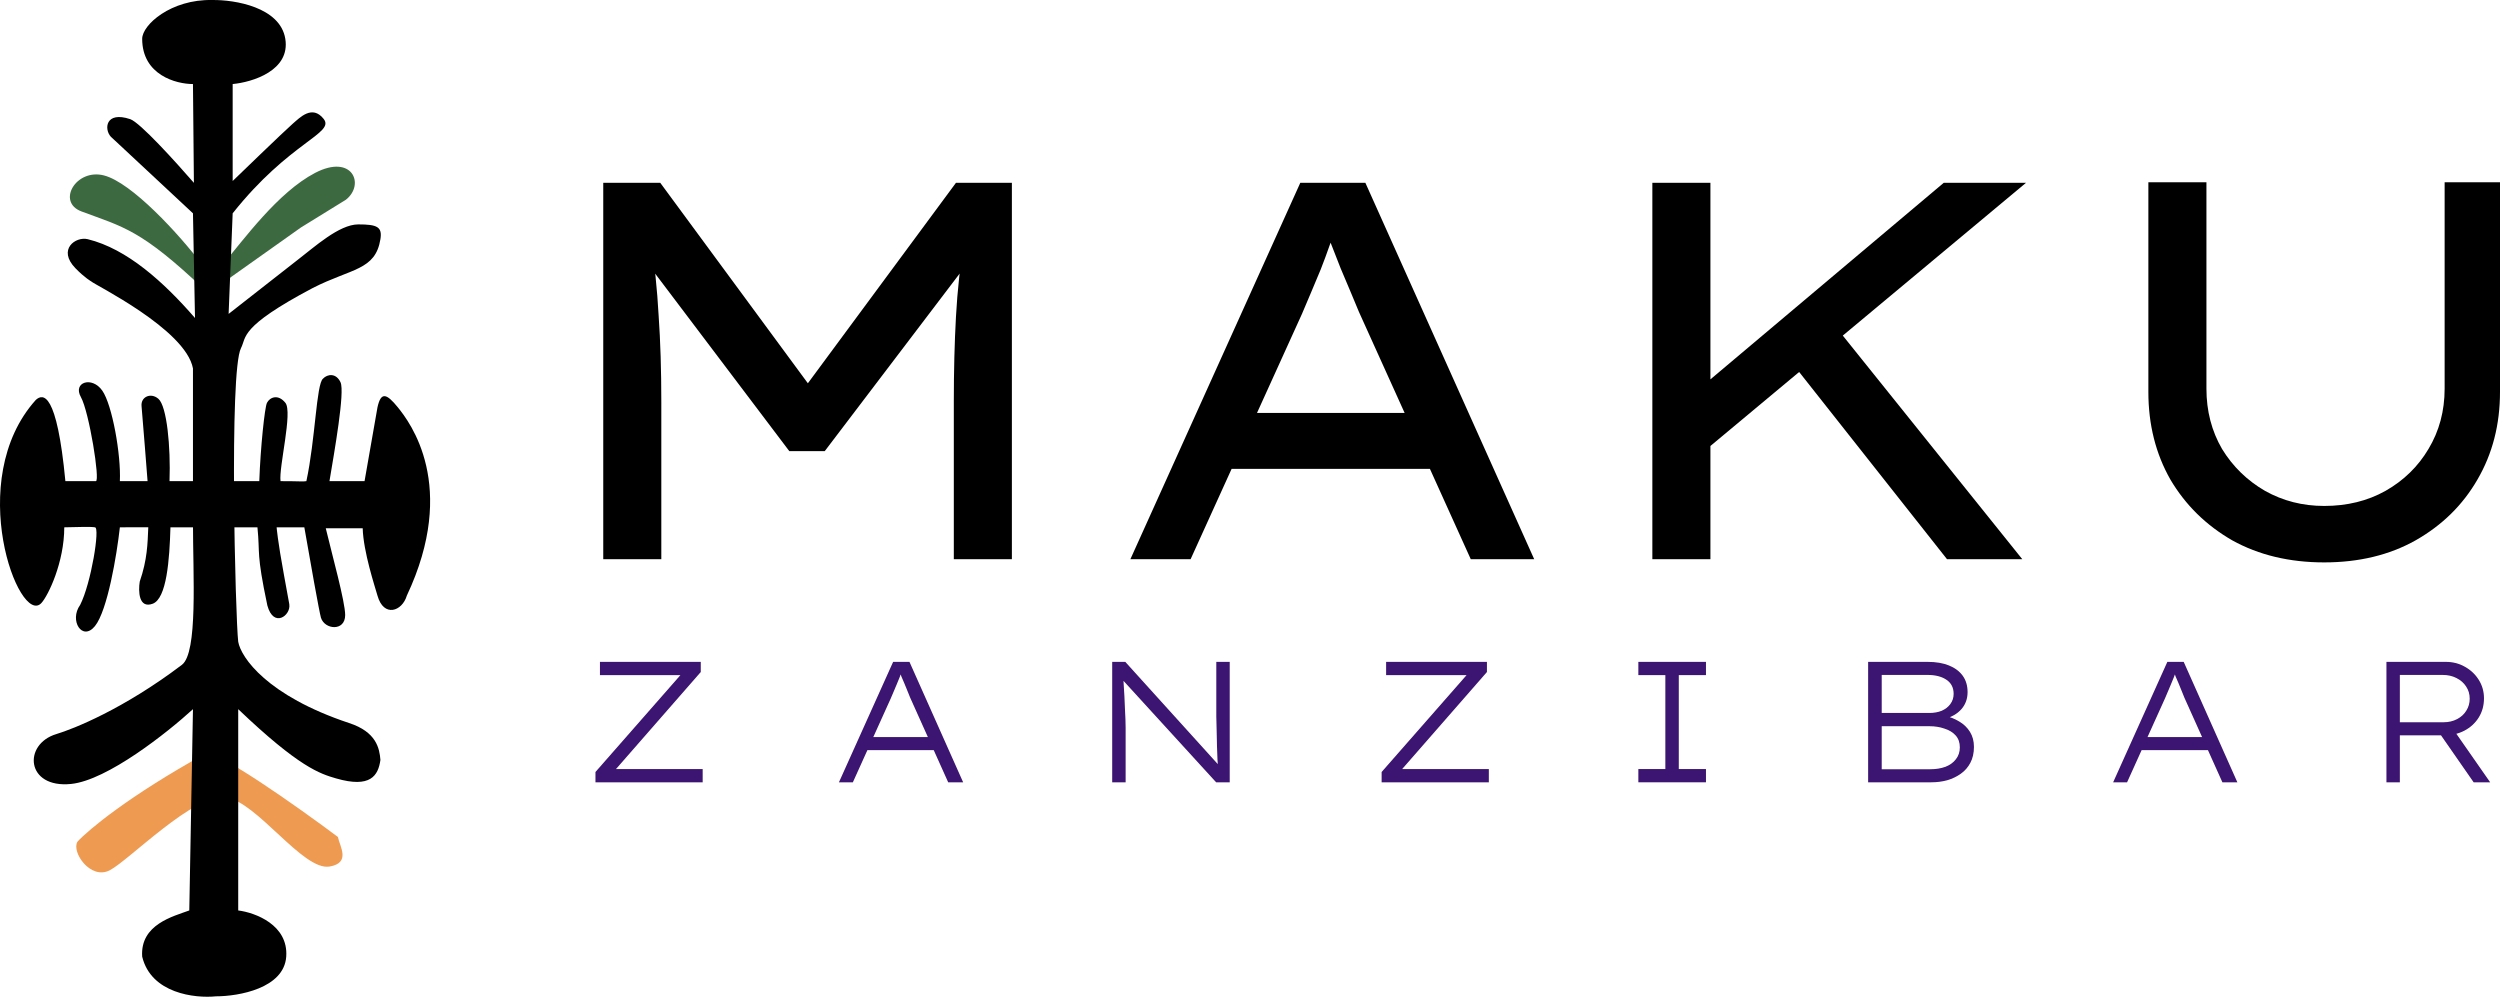 <svg width="150" height="60" viewBox="0 0 150 60" fill="none" xmlns="http://www.w3.org/2000/svg">
<path d="M12.298 45.233C7.733 47.759 5.299 49.794 4.652 50.496C4.264 51.105 5.428 52.823 6.591 52.213C7.755 51.604 11.633 47.615 13.516 47.837C15.4 48.058 18.17 52.269 19.777 51.992C21.062 51.77 20.386 50.791 20.275 50.219C17.856 48.409 12.874 44.878 12.298 45.233Z" fill="#EE9A51"/>
<path d="M6.227 10.523C4.557 10.101 3.383 12.121 4.884 12.684C7.369 13.617 8.44 13.738 12.307 17.42L12.993 17.239L18.06 13.646L20.753 11.985C21.918 11.067 21.143 9.207 18.906 10.374C16.668 11.541 14.619 14.387 13.343 15.896H12.141C10.754 14.055 7.898 10.944 6.227 10.523Z" fill="#3D6940"/>
<path d="M4.853 23.823C5.35 24.709 6.016 28.869 5.752 28.869C5.487 28.869 3.923 28.869 3.923 28.869C3.412 23.49 2.581 23.601 2.15 23.994C-2.183 28.809 1.153 37.623 2.483 36.182C2.892 35.739 3.856 33.739 3.856 31.639C4.65 31.621 5.475 31.595 5.696 31.639C6.016 31.634 5.462 35.014 4.81 36.293C4.133 37.235 4.943 38.498 5.696 37.567C6.45 36.637 7.007 33.301 7.192 31.639L8.897 31.634C8.854 32.631 8.842 33.562 8.385 34.895C8.293 35.467 8.319 36.534 9.161 36.224C10.003 35.914 10.171 33.578 10.227 31.639H14.228H14.948H15.447C15.613 33.32 15.364 33.109 16.041 36.328C16.417 37.707 17.457 36.927 17.358 36.267C17.358 36.267 17.429 36.62 17.041 34.515C16.653 32.41 16.598 31.639 16.598 31.639H18.26C18.592 33.56 19.164 36.762 19.257 37.063C19.479 37.784 20.71 37.9 20.71 36.903C20.71 36.105 19.934 33.32 19.546 31.695H21.762C21.799 33.098 22.49 35.178 22.649 35.739C23.024 37.069 24.132 36.681 24.409 35.739C27.512 29.146 24.588 25.324 23.868 24.437C23.192 23.606 22.858 23.49 22.649 24.437L21.873 28.869H19.768C20.064 27.096 20.699 23.518 20.433 22.941C20.167 22.365 19.645 22.438 19.38 22.72C18.98 23.047 18.925 26.347 18.383 28.869C18.198 28.906 17.995 28.869 16.832 28.869C16.721 28.038 17.569 24.726 17.125 24.172C16.682 23.618 16.183 23.84 16.017 24.172C15.884 24.438 15.631 26.819 15.557 28.869H11.569H10.171C10.245 26.819 10.015 24.369 9.502 23.927C9.047 23.534 8.437 23.811 8.493 24.37C8.548 24.93 8.854 28.869 8.854 28.869H7.192C7.266 27.281 6.733 24.292 6.139 23.44C5.518 22.548 4.355 22.936 4.853 23.823Z" fill="black"/>
<path d="M14.293 54.627V42.55C17.949 46.04 19.203 46.426 20.166 46.705C22.232 47.303 22.693 46.537 22.825 45.597C22.769 44.895 22.581 43.913 20.941 43.381C16.021 41.741 14.459 39.447 14.293 38.505C14.127 37.121 13.739 22.273 14.459 20.888C14.801 20.231 14.324 19.628 18.759 17.283C21.091 16.091 22.522 16.23 22.825 14.351C22.942 13.622 22.646 13.462 21.495 13.464C20.344 13.467 18.855 14.832 17.88 15.576L13.717 18.834L13.96 12.799C17.379 8.494 20.11 8.007 19.42 7.135C18.73 6.263 17.987 7.062 17.562 7.425C17.136 7.789 13.96 10.86 13.96 10.86V5.043C15.142 4.932 17.429 4.234 17.118 2.328C16.808 0.422 14.071 -0.017 12.742 0.001C10.249 -0.054 8.531 1.497 8.531 2.328C8.531 4.5 10.563 5.043 11.578 5.043L11.634 10.971C10.526 9.697 8.399 7.344 7.811 7.148C6.315 6.65 6.241 7.757 6.648 8.201L11.578 12.799L11.7 19.08C9.818 16.914 7.619 14.928 5.263 14.351C4.542 14.174 3.43 14.962 4.525 16.093C5.081 16.667 5.482 16.89 5.482 16.89C5.603 17.048 11.145 19.752 11.578 22.107V31.359C11.578 34.517 11.88 39.159 10.914 39.89C7.402 42.55 4.409 43.735 3.379 44.045C1.363 44.653 1.551 47.314 4.265 47.037C6.437 46.816 10.046 43.953 11.578 42.55L11.357 54.627C10.415 54.978 8.4 55.457 8.531 57.397C9.063 59.613 11.707 59.909 12.963 59.779C14.311 59.779 17.041 59.303 17.174 57.397C17.307 55.491 15.309 54.756 14.293 54.627Z" fill="black"/>
<path d="M139.451 33.744C137.365 33.744 135.526 33.303 133.935 32.421C132.365 31.518 131.128 30.303 130.225 28.776C129.343 27.227 128.902 25.474 128.902 23.517V10.936H132.386V23.324C132.386 24.657 132.698 25.862 133.322 26.937C133.967 27.991 134.827 28.83 135.903 29.453C136.978 30.055 138.161 30.357 139.451 30.357C140.828 30.357 142.054 30.055 143.129 29.453C144.226 28.83 145.086 27.991 145.71 26.937C146.355 25.862 146.678 24.657 146.678 23.324V10.936H150V23.517C150 25.474 149.549 27.227 148.645 28.776C147.764 30.303 146.527 31.518 144.935 32.421C143.366 33.303 141.537 33.744 139.451 33.744Z" fill="black"/>
<path d="M101.754 27.485L101.689 23.55L116.625 10.968H121.561L101.754 27.485ZM99.141 33.55V10.968H102.625V33.55H99.141ZM116.819 33.55L107.367 21.582L109.657 19.001L121.335 33.55H116.819Z" fill="black"/>
<path d="M67.824 33.55L78.018 10.968H81.922L92.051 33.55H88.245L81.535 18.711C81.406 18.388 81.244 18.001 81.051 17.549C80.857 17.076 80.653 16.592 80.438 16.098C80.244 15.603 80.051 15.108 79.857 14.614C79.685 14.119 79.534 13.678 79.406 13.291L80.341 13.259C80.169 13.71 79.986 14.184 79.793 14.678C79.621 15.173 79.438 15.668 79.244 16.162C79.051 16.635 78.857 17.098 78.663 17.549C78.47 18.001 78.287 18.431 78.115 18.84L71.437 33.55H67.824ZM72.276 28.131L73.631 24.776H85.89L86.793 28.131H72.276Z" fill="black"/>
<path d="M36.195 33.55V10.968H39.615L49.164 23.937H47.777L57.358 10.968H60.713V33.55H57.229V24.098C57.229 22.248 57.272 20.549 57.358 19.001C57.444 17.431 57.616 15.85 57.874 14.259L58.261 15.517L49.486 27.066H47.357L38.679 15.582L39.034 14.259C39.271 15.807 39.432 17.366 39.518 18.936C39.626 20.485 39.679 22.206 39.679 24.098V33.55H36.195Z" fill="black"/>
<path d="M143.186 46.938V39.712H146.747C147.174 39.712 147.559 39.812 147.903 40.011C148.247 40.204 148.523 40.465 148.729 40.796C148.936 41.126 149.039 41.494 149.039 41.9C149.039 42.334 148.932 42.719 148.719 43.057C148.512 43.387 148.227 43.648 147.862 43.841C147.504 44.027 147.101 44.12 146.654 44.12H143.991V46.938H143.186ZM148.419 46.938L146.21 43.759L147.015 43.501L149.41 46.938H148.419ZM143.991 43.335H146.613C146.916 43.335 147.184 43.273 147.418 43.15C147.659 43.026 147.845 42.857 147.975 42.644C148.113 42.43 148.182 42.189 148.182 41.921C148.182 41.646 148.11 41.401 147.965 41.188C147.828 40.975 147.635 40.806 147.387 40.682C147.146 40.558 146.871 40.496 146.561 40.496H143.991V43.335Z" fill="#3C1471"/>
<path d="M126.789 46.938L130.041 39.712H131.022L134.242 46.938H133.344L131.063 41.859C130.994 41.68 130.929 41.518 130.867 41.374C130.812 41.229 130.757 41.095 130.702 40.971C130.646 40.847 130.591 40.72 130.536 40.589C130.488 40.452 130.437 40.3 130.382 40.135L130.619 40.125C130.55 40.318 130.488 40.486 130.433 40.631C130.378 40.768 130.323 40.903 130.268 41.033C130.22 41.157 130.165 41.288 130.103 41.425C130.041 41.563 129.972 41.725 129.896 41.911L127.625 46.938H126.789ZM128.141 45.008L128.461 44.223H132.518L132.735 45.008H128.141Z" fill="#3C1471"/>
<path d="M112.088 46.938V39.712H115.649C116.159 39.712 116.589 39.784 116.94 39.929C117.298 40.073 117.573 40.28 117.766 40.548C117.958 40.816 118.055 41.143 118.055 41.529C118.055 41.928 117.931 42.269 117.683 42.551C117.442 42.826 117.095 43.026 116.64 43.15L116.671 42.943C116.995 43.012 117.291 43.129 117.559 43.294C117.828 43.452 118.041 43.659 118.199 43.913C118.357 44.168 118.437 44.467 118.437 44.812C118.437 45.183 118.364 45.503 118.22 45.772C118.082 46.033 117.893 46.25 117.652 46.422C117.411 46.594 117.139 46.725 116.837 46.814C116.534 46.897 116.214 46.938 115.876 46.938H112.088ZM112.903 46.154H115.825C116.155 46.154 116.455 46.105 116.723 46.009C116.991 45.906 117.201 45.754 117.353 45.555C117.511 45.355 117.59 45.118 117.59 44.843C117.59 44.553 117.508 44.316 117.342 44.13C117.177 43.944 116.954 43.807 116.671 43.717C116.396 43.621 116.097 43.573 115.773 43.573H112.903V46.154ZM112.903 42.778H115.753C116.042 42.778 116.293 42.733 116.506 42.644C116.726 42.547 116.898 42.413 117.022 42.241C117.153 42.062 117.218 41.859 117.218 41.632C117.218 41.26 117.074 40.978 116.785 40.785C116.503 40.593 116.124 40.496 115.649 40.496H112.903V42.778Z" fill="#3C1471"/>
<path d="M98.301 46.938V46.143H99.921V40.507H98.301V39.712H102.358V40.507H100.727V46.143H102.358V46.938H98.301Z" fill="#3C1471"/>
<path d="M82.898 46.938V46.319L88.194 40.28L88.411 40.507H83.167V39.712H89.216V40.321L83.931 46.37L83.704 46.143H89.33V46.938H82.898Z" fill="#3C1471"/>
<path d="M66.732 46.938V39.712H67.517L73.205 45.999L73.102 46.184C73.081 46.047 73.064 45.851 73.05 45.596C73.036 45.341 73.026 45.063 73.019 44.76C73.012 44.457 73.005 44.154 72.999 43.852C72.992 43.542 72.985 43.256 72.978 42.995C72.978 42.733 72.978 42.523 72.978 42.365V39.712H73.783V46.938H72.968L67.331 40.765L67.393 40.548C67.407 40.7 67.417 40.885 67.424 41.105C67.438 41.319 67.452 41.546 67.465 41.787C67.479 42.028 67.49 42.269 67.496 42.51C67.51 42.743 67.52 42.96 67.527 43.16C67.534 43.359 67.538 43.525 67.538 43.655V46.938H66.732Z" fill="#3C1471"/>
<path d="M50.336 46.938L53.588 39.712H54.568L57.789 46.938H56.891L54.61 41.859C54.541 41.68 54.475 41.518 54.414 41.374C54.358 41.229 54.303 41.095 54.248 40.971C54.193 40.847 54.138 40.72 54.083 40.589C54.035 40.452 53.983 40.3 53.928 40.135L54.166 40.125C54.097 40.318 54.035 40.486 53.98 40.631C53.925 40.768 53.87 40.903 53.815 41.033C53.767 41.157 53.712 41.288 53.65 41.425C53.588 41.563 53.519 41.725 53.443 41.911L51.172 46.938H50.336ZM51.688 45.008L52.008 44.223H56.065L56.282 45.008H51.688Z" fill="#3C1471"/>
<path d="M35.728 46.938V46.319L41.024 40.28L41.241 40.507H35.997V39.712H42.046V40.321L36.761 46.37L36.534 46.143H42.16V46.938H35.728Z" fill="#3C1471"/>
</svg>
